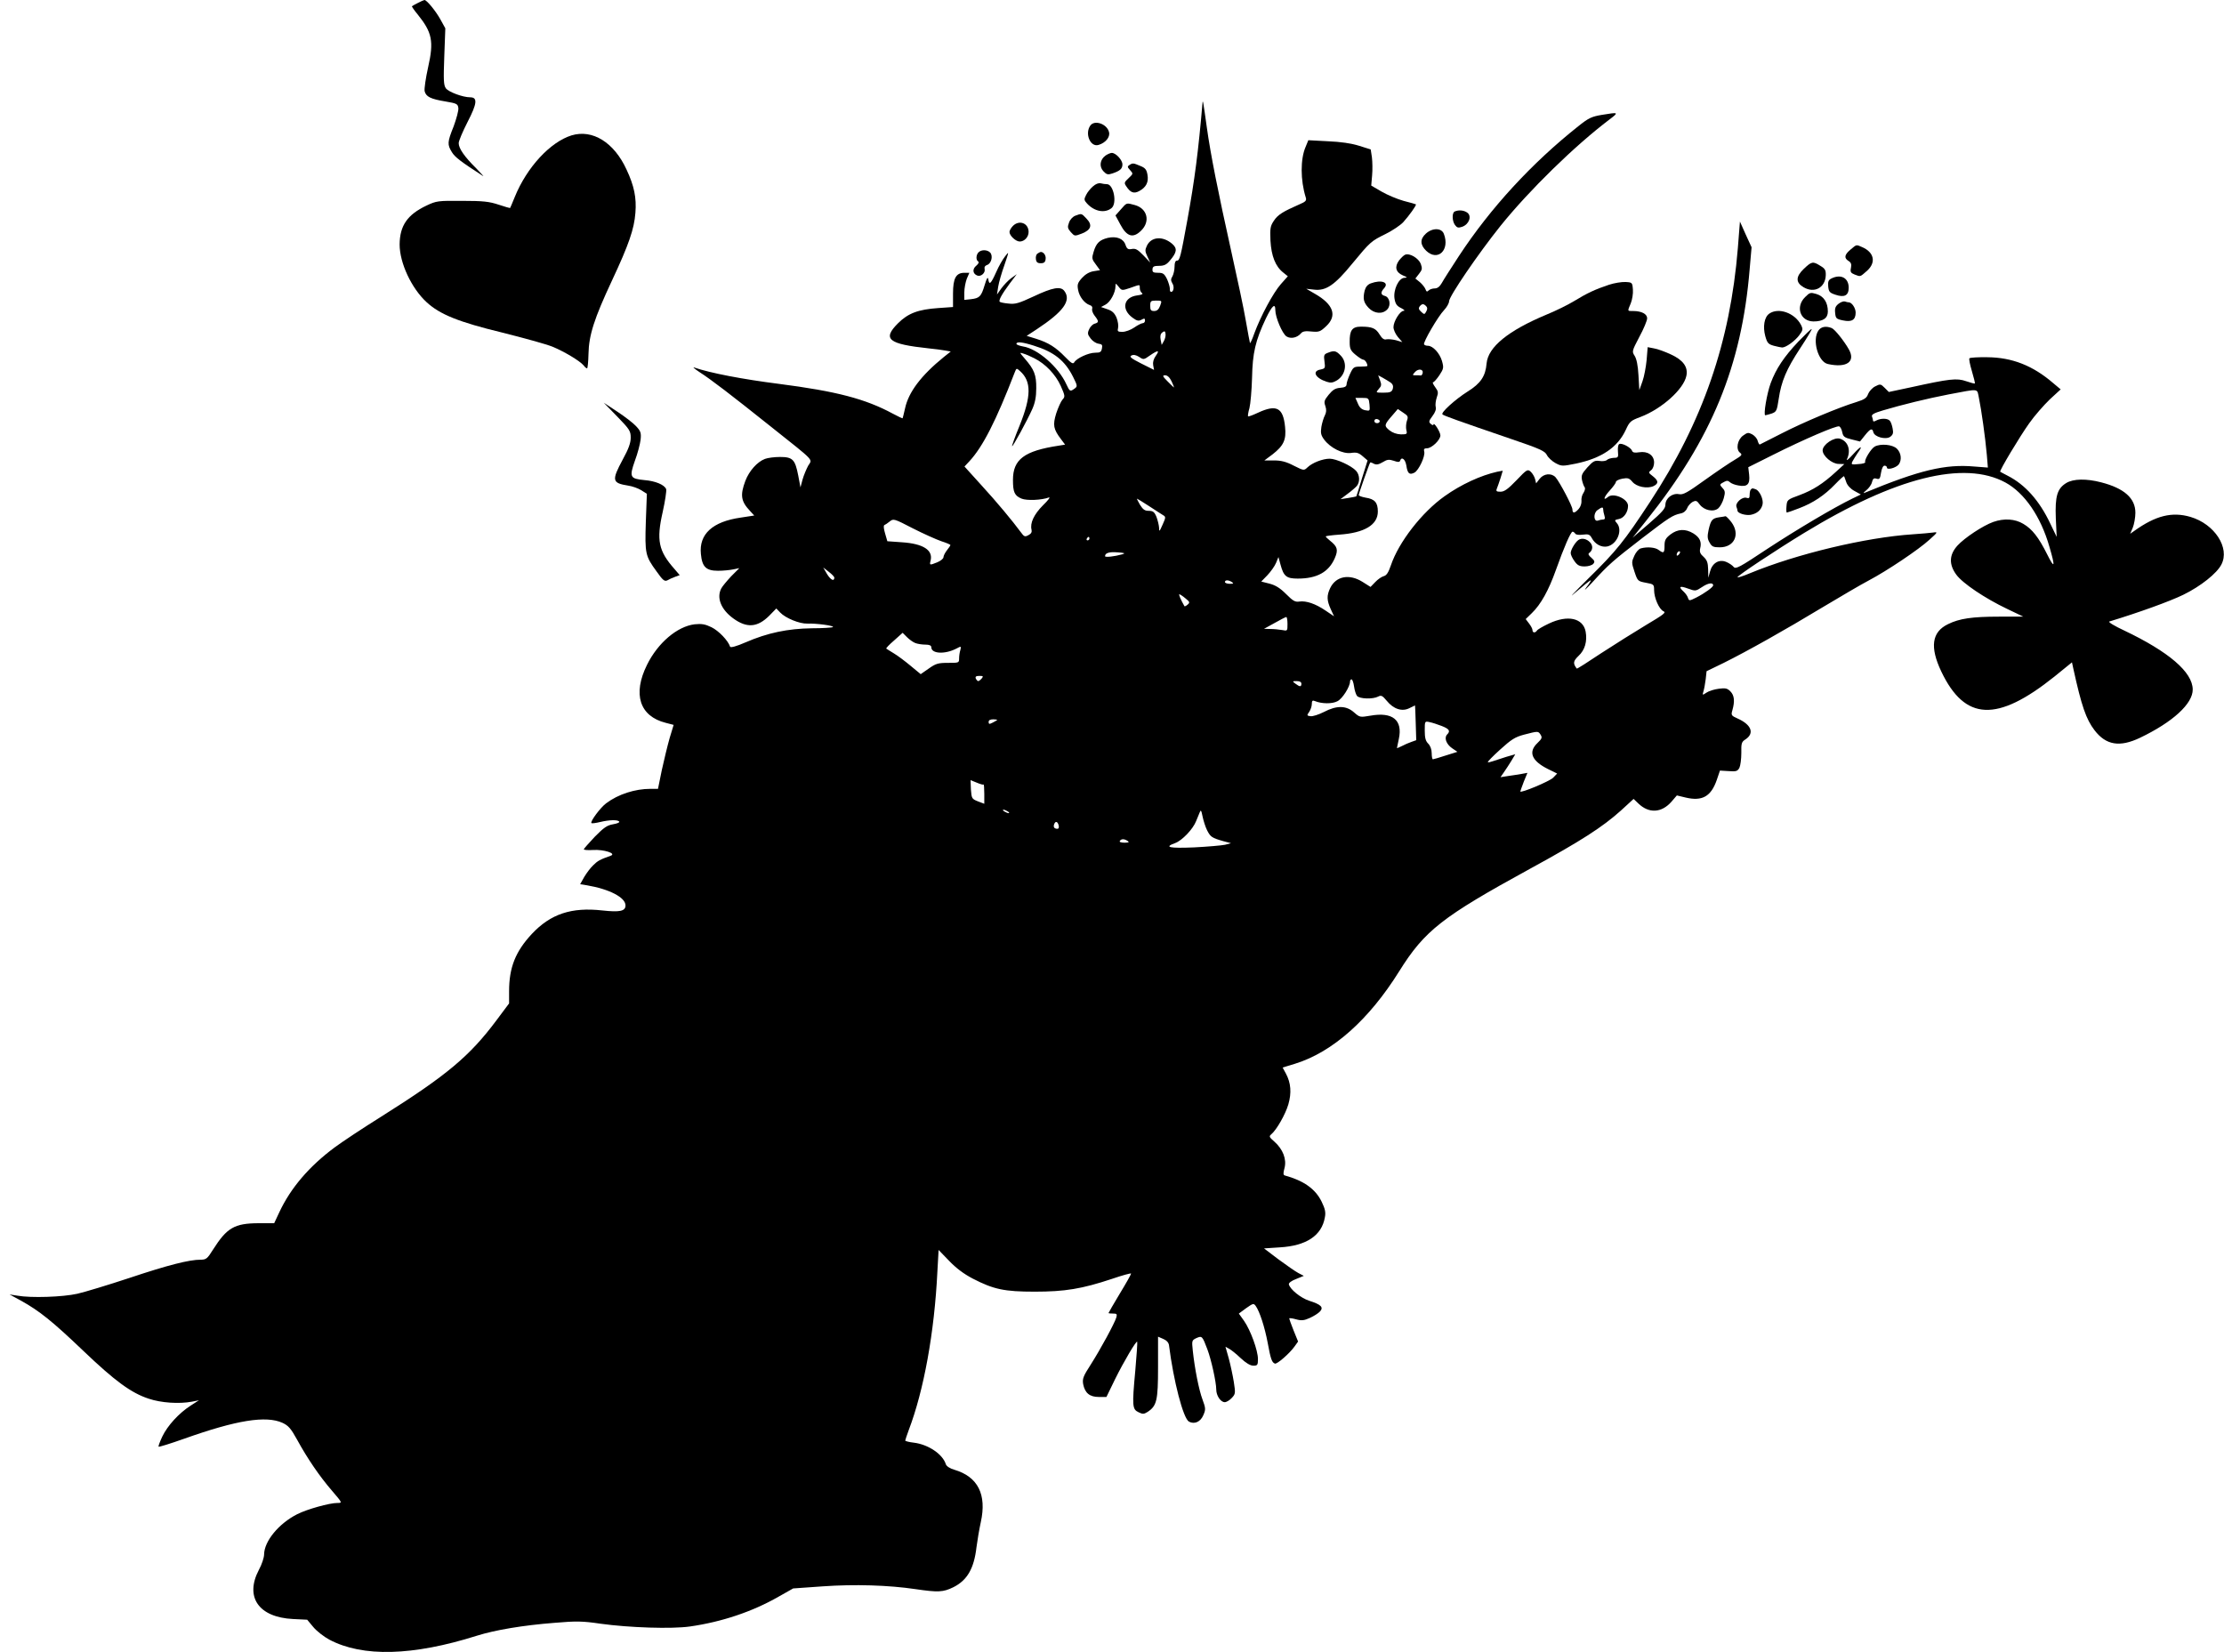  <svg version="1.0" xmlns="http://www.w3.org/2000/svg"
 width="1280pt" height="951pt" viewBox="0 0 1280 951"
 preserveAspectRatio="xMidYMid meet"><g transform="translate(0,951) scale(0.1,-0.1)"
fill="#000000" stroke="none">
<path d="M2405 9493 c-16 -8 -32 -17 -34 -19 -2 -1 12 -22 32 -46 84 -104 95
-155 61 -305 -14 -63 -23 -125 -20 -138 8 -32 35 -45 120 -59 65 -11 71 -14
74 -38 2 -14 -11 -61 -27 -105 -37 -92 -37 -105 -10 -149 17 -28 49 -53 179
-137 8 -6 -10 14 -39 44 -68 67 -101 115 -101 145 0 13 23 67 51 122 55 106
59 142 15 142 -43 0 -125 31 -140 52 -13 18 -14 49 -9 183 l6 162 -27 49 c-28
51 -80 114 -93 114 -5 -1 -21 -8 -38 -17z"/>
<path d="M6921 8919 c-24 -280 -45 -443 -87 -674 -39 -214 -44 -235 -60 -235
-9 0 -14 -11 -14 -35 0 -19 -6 -44 -12 -55 -10 -16 -10 -24 -1 -40 13 -19 8
-50 -7 -50 -5 0 -8 8 -7 18 0 10 -7 35 -16 55 -16 32 -23 37 -52 37 -28 0 -33
4 -32 20 1 16 8 20 38 20 29 0 43 7 62 30 41 48 44 70 13 97 -54 46 -120 41
-145 -11 -12 -25 -11 -33 3 -63 l16 -34 -40 42 c-32 33 -44 40 -66 36 -21 -4
-28 0 -36 23 -12 37 -52 52 -102 41 -48 -12 -67 -30 -82 -81 -11 -36 -10 -42
13 -72 l24 -33 -37 -6 c-25 -4 -48 -18 -67 -39 -25 -28 -28 -38 -22 -69 7 -39
37 -77 67 -87 12 -3 17 -12 14 -21 -3 -8 3 -26 14 -40 25 -32 25 -39 0 -46
-11 -3 -25 -17 -31 -31 -11 -23 -10 -31 8 -54 11 -15 31 -28 45 -30 21 -3 24
-7 20 -28 -4 -20 -10 -24 -39 -24 -38 0 -107 -32 -120 -55 -7 -12 -17 -6 -52
30 -54 56 -97 83 -167 105 l-55 17 58 38 c153 101 200 165 159 220 -21 29 -67
21 -177 -31 -86 -40 -107 -46 -145 -41 -25 2 -47 7 -50 10 -8 8 12 44 58 106
l40 53 -32 -23 c-18 -13 -43 -40 -57 -59 l-25 -35 7 45 c4 25 20 81 36 125 27
80 27 80 4 50 -13 -16 -37 -57 -52 -92 -30 -67 -40 -76 -45 -40 -3 16 -9 6
-21 -34 -20 -66 -29 -75 -79 -81 l-38 -4 0 43 c0 24 7 59 14 78 l15 35 -28 0
c-49 0 -66 -31 -66 -120 l0 -77 -85 -6 c-116 -8 -174 -30 -232 -88 -91 -91
-56 -119 177 -144 33 -3 75 -9 93 -12 l34 -6 -39 -31 c-132 -107 -204 -203
-224 -296 -7 -30 -13 -56 -14 -57 -1 -2 -26 10 -56 26 -159 86 -325 129 -658
172 -205 26 -394 62 -486 94 -11 4 3 -8 30 -26 70 -45 178 -128 410 -313 264
-210 240 -186 216 -227 -10 -19 -25 -54 -32 -79 l-12 -45 -13 69 c-18 92 -32
106 -105 106 -32 0 -70 -5 -86 -11 -45 -17 -91 -69 -113 -126 -31 -83 -26
-118 27 -174 l24 -26 -78 -12 c-162 -23 -241 -95 -229 -210 7 -74 30 -96 99
-96 29 0 68 4 87 8 l35 7 -47 -47 c-25 -27 -51 -58 -57 -70 -28 -54 -1 -121
69 -172 78 -57 139 -52 206 14 l42 43 22 -23 c30 -32 112 -66 157 -64 51 2
155 -12 147 -20 -3 -3 -58 -7 -122 -7 -138 -2 -254 -26 -381 -81 -53 -23 -86
-32 -89 -25 -11 35 -66 92 -107 112 -37 18 -57 21 -97 17 -100 -12 -212 -107
-274 -233 -84 -169 -43 -296 107 -334 l46 -12 -23 -76 c-12 -42 -32 -125 -45
-184 l-22 -108 -43 0 c-89 0 -186 -31 -255 -83 -32 -23 -94 -106 -85 -114 3
-3 25 0 50 6 54 13 103 14 110 2 3 -5 -13 -11 -36 -15 -34 -6 -53 -19 -105
-72 -34 -36 -63 -69 -63 -72 0 -4 24 -6 53 -4 62 4 137 -20 102 -33 -62 -22
-75 -29 -101 -55 -16 -15 -39 -46 -52 -68 l-23 -41 38 -6 c130 -22 223 -70
223 -116 0 -33 -32 -40 -133 -29 -178 20 -298 -20 -406 -135 -94 -101 -131
-193 -131 -330 l0 -70 -71 -95 c-155 -208 -286 -318 -664 -556 -104 -65 -225
-145 -268 -177 -147 -109 -254 -234 -319 -373 l-30 -64 -91 0 c-138 -1 -181
-26 -261 -152 -33 -53 -40 -58 -72 -58 -65 0 -188 -31 -409 -105 -121 -40
-256 -81 -300 -91 -85 -19 -266 -25 -345 -11 l-45 7 68 -37 c104 -58 178 -117
356 -287 182 -174 276 -243 377 -276 71 -24 175 -31 249 -17 l40 8 -48 -31
c-67 -43 -133 -115 -163 -178 -14 -30 -24 -56 -21 -58 2 -3 69 18 148 46 301
107 470 134 565 91 34 -16 48 -32 84 -97 59 -108 130 -212 201 -294 60 -70 60
-70 31 -70 -46 0 -175 -36 -232 -65 -106 -54 -189 -155 -190 -231 0 -18 -13
-58 -30 -89 -82 -156 -2 -273 196 -283 l82 -4 35 -42 c19 -23 61 -56 93 -73
191 -101 479 -94 849 23 105 33 266 60 446 74 127 11 163 10 265 -5 166 -23
410 -31 515 -16 182 26 359 85 509 171 l85 48 170 12 c184 13 379 7 534 -16
130 -19 159 -18 218 11 80 40 119 108 133 230 5 39 16 104 25 145 35 159 -17
261 -152 301 -25 7 -45 20 -49 31 -18 59 -102 115 -185 125 -27 3 -49 9 -49
12 0 3 9 30 20 60 87 228 148 563 165 912 l7 125 60 -62 c40 -42 85 -76 137
-103 120 -62 182 -75 356 -75 174 0 271 16 443 73 61 21 112 35 112 31 0 -4
-29 -56 -65 -115 -36 -60 -65 -110 -65 -112 0 -2 12 -3 26 -3 22 0 24 -3 19
-22 -10 -34 -91 -183 -147 -271 -44 -68 -49 -82 -44 -113 10 -51 37 -74 90
-74 l44 0 50 103 c50 101 121 221 127 215 2 -2 -3 -77 -11 -167 -19 -205 -17
-222 19 -239 24 -12 31 -11 52 2 53 35 60 66 60 257 l0 176 30 -13 c19 -8 31
-21 33 -36 26 -206 82 -422 115 -440 32 -17 67 -1 83 38 14 32 13 40 -5 89
-21 56 -45 178 -56 281 -6 58 -6 60 21 73 32 14 34 12 63 -65 22 -58 51 -189
51 -231 0 -35 25 -73 49 -73 10 0 28 11 40 24 22 23 22 28 12 93 -6 37 -19 98
-29 135 l-19 67 20 -11 c12 -6 42 -30 67 -54 31 -29 56 -44 74 -44 23 0 26 4
26 38 0 50 -43 167 -80 220 l-30 42 42 31 c40 28 43 29 55 13 23 -32 52 -122
69 -212 17 -93 24 -114 42 -120 12 -4 84 58 113 99 l20 28 -26 64 c-14 35 -25
66 -25 69 0 3 18 1 39 -5 32 -9 47 -7 80 8 22 10 48 26 58 37 22 24 7 40 -63
62 -48 16 -109 65 -116 94 -2 8 15 21 42 31 l44 18 -31 16 c-17 9 -69 45 -115
79 l-83 63 91 6 c153 9 241 68 259 172 6 29 2 49 -19 92 -36 73 -103 120 -212
150 -9 3 -9 14 -1 43 13 50 -9 108 -59 152 -30 26 -31 30 -17 42 30 25 81 114
98 172 19 66 15 123 -14 177 l-19 35 72 22 c216 67 425 253 599 532 147 235
247 313 753 590 295 161 417 240 523 335 l73 67 27 -26 c61 -59 134 -55 191
10 l31 36 50 -12 c96 -23 147 6 180 102 l18 53 50 -3 c43 -3 51 -1 62 19 6 13
11 51 11 85 -1 55 1 64 23 78 54 35 36 85 -45 121 -36 16 -38 19 -29 49 14 50
11 84 -12 107 -18 18 -29 20 -67 15 -25 -3 -57 -13 -70 -22 -24 -16 -25 -16
-18 7 4 13 10 45 13 70 l5 46 97 47 c137 68 356 191 571 321 102 61 221 131
265 154 106 56 288 178 350 235 49 44 49 45 20 41 -16 -2 -68 -7 -115 -10
-273 -18 -669 -113 -938 -224 -40 -17 -72 -27 -72 -23 0 9 220 155 384 255
525 320 920 419 1158 290 110 -60 203 -195 253 -369 35 -119 31 -132 -13 -44
-49 98 -86 145 -137 175 -48 29 -111 33 -173 11 -59 -21 -165 -91 -206 -136
-48 -53 -50 -108 -7 -167 36 -50 166 -137 292 -197 l94 -45 -140 0 c-155 0
-228 -11 -293 -43 -94 -45 -106 -132 -39 -273 136 -285 321 -293 651 -29 l101
82 8 -37 c47 -214 73 -290 122 -354 66 -86 145 -99 262 -43 188 90 304 196
303 278 -1 100 -138 217 -394 339 -56 26 -94 49 -86 52 171 52 348 116 426
154 100 49 193 123 219 174 50 96 -39 233 -178 274 -106 31 -200 8 -324 -81
l-23 -16 15 35 c8 20 15 59 15 86 0 84 -65 141 -197 175 -85 22 -160 21 -201
-4 -52 -32 -65 -76 -60 -203 l5 -107 -37 77 c-63 133 -145 224 -245 275 -22
11 -41 22 -43 23 -6 5 112 202 167 279 30 43 84 104 118 137 l63 58 -43 36
c-117 101 -237 148 -379 149 -53 1 -99 -2 -103 -6 -4 -3 3 -37 14 -74 11 -37
19 -69 17 -71 -1 -2 -24 4 -50 13 -54 19 -95 14 -318 -35 l-127 -27 -24 24
c-23 23 -26 23 -55 8 -16 -8 -34 -28 -40 -43 -8 -23 -20 -32 -68 -47 -102 -31
-304 -116 -429 -180 -66 -33 -123 -62 -126 -64 -4 -2 -9 8 -13 21 -3 13 -17
29 -31 37 -23 12 -28 11 -53 -7 -33 -24 -43 -80 -17 -99 14 -11 10 -16 -32
-41 -26 -15 -103 -67 -170 -115 -103 -74 -126 -87 -150 -82 -38 7 -77 -23 -78
-61 0 -22 -19 -43 -95 -109 l-94 -81 80 100 c375 469 548 888 594 1446 l11
126 -34 74 -33 74 -12 -153 c-44 -541 -202 -999 -505 -1460 -149 -227 -193
-282 -355 -441 -86 -85 -120 -122 -76 -82 45 39 85 71 89 71 4 0 -8 -19 -26
-42 -17 -24 -1 -9 37 32 93 102 116 122 287 254 155 119 174 131 220 141 17 3
31 15 37 30 5 13 19 29 31 36 20 10 25 8 41 -14 26 -35 81 -46 108 -22 11 10
25 36 31 58 9 33 8 42 -7 58 -19 21 -18 21 10 36 14 8 23 7 32 -2 7 -7 29 -16
49 -19 52 -10 68 7 62 62 l-5 43 142 71 c177 89 366 170 381 164 7 -2 15 -18
18 -34 5 -25 13 -31 54 -41 l48 -12 28 35 c32 40 43 44 49 18 7 -27 71 -44 97
-26 16 12 19 22 14 47 -3 18 -10 38 -16 45 -12 15 -51 16 -78 2 -11 -7 -19 -7
-19 -1 0 5 -3 16 -6 24 -4 11 12 20 63 35 107 32 258 69 378 92 183 34 162 37
175 -23 13 -62 36 -223 45 -325 l6 -73 -78 6 c-167 15 -317 -21 -633 -152 -8
-3 -3 4 11 15 15 12 30 33 33 47 5 20 11 25 26 20 17 -5 21 0 26 34 4 25 12
41 20 41 8 0 14 -5 14 -11 0 -16 52 -2 68 18 19 26 14 67 -11 91 -25 24 -93
30 -127 12 -21 -11 -62 -78 -55 -90 3 -4 -15 -10 -39 -11 -41 -4 -43 -3 -34
16 6 11 19 32 29 47 34 47 20 44 -26 -7 -25 -28 -41 -40 -35 -28 24 51 7 103
-40 118 -34 11 -100 -34 -100 -67 0 -32 54 -78 92 -78 l33 -1 -49 -45 c-74
-68 -132 -105 -210 -134 -69 -25 -71 -27 -74 -63 -2 -20 -1 -37 2 -37 3 0 35
11 71 25 79 30 145 73 208 139 26 27 48 47 50 45 2 -2 7 -17 13 -34 6 -18 24
-38 46 -50 l38 -21 -48 -23 c-107 -52 -318 -177 -489 -289 -161 -107 -183
-119 -195 -105 -7 9 -26 22 -43 29 -41 17 -80 -6 -93 -55 l-10 -36 -1 48 c-1
38 -6 53 -26 72 -20 17 -24 29 -20 48 10 38 -2 64 -39 87 -46 28 -90 26 -132
-6 -28 -22 -34 -33 -34 -65 0 -42 -5 -46 -34 -24 -20 15 -65 19 -102 9 -12 -3
-29 -22 -38 -43 -16 -35 -16 -40 1 -91 18 -54 19 -55 66 -64 45 -8 47 -10 47
-42 0 -45 29 -111 54 -122 17 -7 1 -19 -100 -79 -65 -39 -181 -112 -258 -162
-76 -51 -139 -91 -141 -89 -23 30 -21 43 10 73 37 34 51 84 41 140 -15 78
-103 98 -212 46 -34 -16 -65 -34 -68 -40 -10 -15 -26 -14 -26 3 0 7 -9 24 -20
38 l-19 25 35 34 c52 50 97 131 139 249 46 129 85 220 96 220 4 0 11 -5 15
-11 4 -7 22 -9 44 -6 32 4 40 1 51 -19 19 -36 56 -56 90 -49 57 13 90 95 54
135 -14 16 -13 18 13 23 29 6 52 40 52 76 0 40 -84 77 -115 51 -31 -26 -25 -1
9 36 20 22 36 44 36 50 0 7 17 15 37 19 32 6 40 3 58 -18 24 -29 85 -41 121
-25 31 15 30 31 -3 57 -26 20 -27 22 -10 35 10 7 17 27 17 44 0 42 -37 67 -86
59 -26 -4 -37 -2 -41 9 -7 19 -60 47 -74 38 -6 -3 -9 -22 -7 -43 3 -33 1 -36
-24 -36 -16 -1 -33 -6 -39 -12 -6 -6 -26 -9 -43 -6 -28 4 -37 -1 -70 -37 -32
-36 -36 -46 -31 -73 4 -18 11 -36 15 -41 5 -5 2 -19 -6 -32 -9 -12 -14 -34
-12 -47 1 -14 -5 -34 -16 -46 -23 -26 -36 -27 -36 -3 0 19 -73 157 -97 185
-24 26 -68 22 -92 -9 l-20 -26 -6 25 c-4 14 -15 33 -25 42 -18 16 -22 14 -82
-49 -49 -51 -70 -66 -92 -66 -23 0 -27 3 -21 18 4 9 13 36 21 60 l13 43 -32
-6 c-94 -21 -208 -73 -303 -141 -130 -92 -264 -264 -309 -398 -14 -41 -25 -58
-41 -62 -12 -3 -34 -18 -49 -34 l-27 -28 -46 29 c-76 48 -153 33 -186 -35 -21
-44 -20 -71 3 -122 l19 -41 -49 33 c-59 40 -111 57 -150 52 -25 -4 -37 3 -77
43 -35 35 -61 51 -96 60 l-47 12 35 36 c19 20 42 52 50 71 l14 34 12 -44 c18
-67 34 -80 99 -80 110 0 178 37 213 117 21 48 16 67 -27 101 -14 11 -25 22
-25 25 0 2 35 7 78 10 145 10 222 56 222 133 0 52 -18 72 -71 80 -21 4 -39 10
-39 15 0 8 61 181 66 187 1 2 11 -1 21 -7 15 -7 27 -5 51 9 26 16 36 17 64 8
24 -9 33 -8 36 0 8 26 30 10 36 -27 7 -47 18 -56 47 -41 25 14 63 95 56 121
-4 14 0 19 16 19 27 0 77 48 77 74 0 20 -39 81 -40 62 0 -5 -7 -3 -15 4 -13
11 -12 17 9 45 16 21 23 40 19 53 -3 12 0 36 6 54 10 28 9 36 -9 60 -11 15
-17 28 -12 28 5 0 21 18 36 40 25 38 26 44 15 83 -13 44 -52 87 -81 87 -9 0
-19 3 -22 8 -7 11 81 162 115 197 16 17 29 40 29 51 0 28 167 273 296 434 166
206 427 461 628 613 54 41 53 42 -44 26 -60 -10 -77 -18 -137 -66 -267 -212
-504 -469 -686 -746 -45 -69 -90 -139 -99 -156 -12 -21 -25 -31 -41 -31 -12 0
-28 -5 -35 -12 -9 -9 -13 -7 -18 8 -4 10 -18 28 -32 40 l-26 21 21 27 c18 23
20 30 10 58 -13 32 -64 63 -90 52 -8 -3 -23 -18 -35 -33 -27 -37 -19 -68 22
-86 27 -11 28 -13 9 -14 -33 -1 -65 -69 -57 -120 5 -30 13 -42 38 -54 18 -9
24 -16 14 -16 -21 -1 -58 -61 -58 -94 0 -14 11 -39 25 -56 l26 -30 -37 11
c-20 5 -45 7 -55 5 -13 -4 -25 5 -39 28 -22 36 -43 45 -107 45 -51 0 -66 -21
-65 -89 0 -38 5 -49 34 -73 18 -15 38 -28 44 -28 10 0 24 -21 24 -36 0 -2 -18
-4 -40 -4 -38 0 -42 -3 -60 -42 -11 -24 -20 -51 -20 -60 0 -12 -10 -18 -36
-20 -29 -2 -44 -12 -67 -40 -26 -32 -28 -40 -19 -65 7 -21 6 -36 -3 -54 -7
-13 -16 -43 -20 -66 -5 -35 -3 -47 16 -73 36 -48 106 -83 154 -77 33 5 45 1
68 -19 l28 -24 -32 -102 c-17 -57 -32 -104 -33 -105 -1 -1 -22 -5 -46 -9 l-45
-7 40 30 c22 16 46 37 54 46 19 23 17 64 -4 87 -27 30 -115 70 -152 70 -40 0
-100 -23 -128 -50 -20 -19 -21 -19 -79 10 -44 23 -73 30 -114 30 l-55 0 47 35
c64 50 80 84 72 159 -11 110 -49 130 -155 81 -30 -14 -56 -24 -58 -21 -2 2 1
24 8 47 6 24 13 103 15 174 3 144 19 214 80 343 36 74 54 90 54 47 0 -41 40
-135 64 -151 25 -16 62 -8 84 18 9 11 26 14 60 10 44 -4 51 -1 85 31 64 60 42
125 -65 186 l-50 29 46 -5 c67 -8 118 26 219 150 105 127 108 129 193 171 38
19 83 49 100 67 35 39 78 99 73 103 -2 1 -34 11 -71 20 -36 10 -93 34 -126 53
l-60 35 5 58 c3 32 2 79 -1 104 l-7 46 -67 21 c-44 14 -106 23 -179 26 l-113
6 -16 -39 c-30 -70 -30 -190 1 -290 6 -18 0 -25 -36 -40 -94 -41 -125 -60
-147 -94 -21 -31 -23 -44 -20 -115 5 -89 29 -149 74 -184 l26 -21 -40 -45
c-45 -51 -117 -186 -153 -284 -12 -35 -24 -60 -25 -55 -2 5 -12 63 -24 129
-11 66 -50 248 -85 405 -75 337 -118 554 -139 705 -21 150 -23 162 -25 144z
m-416 -1066 c59 21 55 21 55 -2 0 -11 6 -23 13 -28 7 -5 -2 -10 -27 -13 -80
-10 -94 -81 -27 -129 24 -18 35 -20 51 -11 16 9 20 8 20 -5 0 -8 -6 -15 -13
-15 -7 0 -29 -11 -49 -25 -20 -14 -51 -25 -68 -25 -27 0 -30 3 -25 23 3 12 -1
39 -9 59 -12 27 -25 39 -52 48 l-37 13 26 14 c27 14 57 69 57 105 0 19 1 19
18 -2 18 -23 19 -23 67 -7z m172 -103 c-8 -21 -18 -30 -34 -30 -19 0 -23 5
-23 30 0 27 3 30 34 30 34 0 34 0 23 -30z m1531 -2 c8 -8 8 -17 1 -30 -10 -19
-12 -19 -30 -2 -14 13 -16 20 -8 31 14 16 22 16 37 1z m-1509 -200 l-13 -23
-6 30 c-4 21 -1 34 10 42 12 9 16 8 18 -7 2 -11 -2 -29 -9 -42z m-750 -27
c117 -36 180 -86 227 -180 26 -52 26 -55 8 -68 -25 -18 -27 -17 -47 26 -45 99
-165 204 -249 217 -21 4 -38 10 -38 15 0 14 33 11 99 -10z m703 -59 c-13 -18
-18 -37 -15 -54 l5 -27 -74 37 c-59 30 -70 39 -56 46 12 6 26 3 44 -8 25 -17
27 -17 62 8 48 33 58 32 34 -2z m-699 -14 c64 -32 122 -93 152 -159 25 -57 26
-62 10 -79 -9 -10 -25 -46 -36 -79 -21 -68 -16 -91 27 -148 l24 -32 -37 -6
c-198 -30 -263 -79 -263 -197 0 -71 9 -91 50 -108 30 -12 114 -9 157 7 10 3
-5 -17 -34 -45 -52 -52 -76 -103 -66 -141 3 -13 -2 -23 -18 -31 -20 -11 -25
-9 -43 16 -47 64 -139 175 -230 274 l-95 105 28 30 c77 83 153 231 262 514 9
23 10 23 30 5 66 -59 65 -145 -3 -314 -26 -63 -45 -116 -43 -118 4 -4 86 146
116 213 16 36 23 70 23 120 1 77 -12 109 -66 171 -31 36 -32 37 -8 29 14 -4
42 -16 63 -27z m2235 -85 c-2 -8 -6 -14 -10 -14 -5 1 -18 1 -30 1 -20 0 -20 1
-4 19 19 21 49 17 44 -6z m-1445 -48 c9 -19 15 -35 14 -35 -2 0 -18 16 -37 35
-30 30 -31 35 -14 35 13 0 26 -12 37 -35z m1261 -7 c13 -10 16 -21 12 -36 -6
-18 -15 -22 -53 -22 -46 0 -46 0 -28 21 16 17 17 25 8 49 l-11 30 26 -14 c15
-8 35 -21 46 -28z m-122 -126 c3 -38 3 -38 -25 -33 -20 4 -33 16 -42 39 l-14
32 38 0 c38 0 39 -1 43 -38z m215 -95 c-5 -15 -6 -39 -3 -52 6 -23 4 -25 -31
-25 -25 1 -48 9 -67 24 -31 26 -30 31 19 87 l30 35 31 -21 c28 -18 30 -23 21
-48z m-156 -1 c-1 -16 -31 -15 -31 1 0 8 7 13 16 11 8 -2 15 -7 15 -12z
m-1329 -488 c36 -24 73 -47 82 -53 16 -9 16 -13 -3 -55 -18 -41 -20 -42 -20
-17 -1 15 -8 43 -15 62 -12 29 -20 35 -45 35 -23 0 -33 8 -50 35 -11 19 -19
35 -17 35 2 0 32 -19 68 -42z m2615 -20 c0 -7 3 -23 7 -35 5 -17 3 -23 -8 -23
-8 0 -21 -3 -29 -6 -25 -9 -28 43 -3 60 26 19 33 19 33 4z m-3809 -183 c28 -9
52 -19 52 -22 0 -3 -9 -16 -20 -30 -11 -14 -20 -32 -20 -40 0 -8 -16 -21 -35
-29 -45 -18 -46 -18 -39 10 15 60 -43 97 -165 105 l-84 6 -13 45 c-8 27 -10
46 -4 48 5 2 19 11 31 21 21 17 25 16 133 -40 61 -31 135 -64 164 -74z m852
15 c0 -5 -5 -10 -11 -10 -5 0 -7 5 -4 10 3 6 8 10 11 10 2 0 4 -4 4 -10z m190
-90 c-46 -13 -100 -19 -100 -11 0 18 23 26 72 22 41 -3 47 -5 28 -11z m3202
-2 c-7 -7 -12 -8 -12 -2 0 14 12 26 19 19 2 -3 -1 -11 -7 -17z m-4860 -133
c-1 -23 -21 -13 -42 21 l-22 38 32 -25 c17 -13 32 -28 32 -34z m2288 -25 c12
-8 9 -10 -12 -10 -16 0 -28 5 -28 10 0 13 20 13 40 0z m2770 -19 c0 -10 -48
-45 -97 -70 -40 -20 -42 -20 -48 -2 -3 10 -14 26 -25 36 -32 29 -23 35 24 18
44 -16 45 -16 83 9 34 23 63 27 63 9z m-3037 -75 c25 -20 26 -24 12 -36 -8 -7
-16 -11 -18 -9 -21 37 -35 69 -29 69 4 -1 20 -11 35 -24z m587 -147 c0 -41 0
-41 -31 -35 -17 3 -48 6 -68 6 l-36 1 60 33 c33 19 63 34 68 35 4 0 7 -18 7
-40z m-2142 -110 c13 -5 39 -9 58 -9 23 0 34 -5 34 -15 0 -38 78 -42 144 -8
28 15 29 15 23 -9 -4 -12 -7 -34 -7 -48 0 -25 -2 -25 -64 -25 -57 0 -70 -4
-111 -33 l-46 -32 -58 48 c-31 26 -75 59 -97 72 -21 13 -41 25 -43 27 -3 2 17
23 45 47 l49 44 25 -25 c14 -14 35 -29 48 -34z m382 -204 c-7 -8 -16 -15 -20
-15 -4 0 -10 7 -14 15 -4 11 2 15 21 15 21 0 24 -2 13 -15z m2143 -45 c3 -23
11 -47 17 -55 15 -18 92 -20 122 -4 17 9 24 6 49 -24 39 -48 88 -64 130 -43
18 9 33 16 33 16 1 0 2 -45 4 -100 l3 -100 -28 -10 c-15 -5 -40 -16 -55 -24
-16 -8 -28 -13 -28 -11 0 2 5 26 11 53 23 108 -36 156 -164 133 -59 -10 -61
-10 -94 19 -45 40 -100 41 -174 2 -30 -15 -64 -26 -77 -24 -21 3 -21 5 -7 25
8 12 15 32 15 45 0 19 4 23 18 17 39 -16 99 -17 129 -1 29 14 73 84 73 114 0
7 4 12 9 12 4 0 11 -18 14 -40z m-303 15 c0 -19 -9 -19 -34 0 -19 14 -19 15 7
15 17 0 27 -5 27 -15z m-1751 -209 c-2 -2 -14 -9 -26 -15 -19 -10 -23 -9 -23
4 0 10 9 15 27 15 14 0 24 -2 22 -4z m2558 -34 c44 -17 52 -29 32 -49 -19 -19
-5 -56 28 -79 l31 -21 -67 -21 c-37 -12 -70 -22 -74 -22 -4 0 -7 16 -7 35 0
22 -8 43 -20 55 -15 15 -20 33 -20 75 0 55 0 55 28 49 15 -3 46 -13 69 -22z
m570 -51 c10 -16 7 -23 -18 -47 -55 -52 -34 -103 60 -150 l53 -26 -23 -24
c-21 -21 -189 -91 -189 -79 0 2 9 27 20 56 l21 51 -33 -6 c-18 -3 -53 -9 -77
-12 l-45 -7 20 29 c11 16 31 46 43 66 l22 37 -52 -15 c-29 -9 -63 -20 -77 -25
-14 -5 -27 -8 -29 -5 -2 2 30 35 71 72 64 58 85 72 138 86 81 21 81 21 95 -1z
m-3244 -276 c19 -8 36 -13 38 -10 2 2 4 -22 4 -54 l0 -57 -37 14 c-35 14 -36
17 -40 68 -1 30 -2 54 -2 54 1 0 17 -7 37 -15z m177 -165 c8 -5 11 -10 5 -10
-5 0 -17 5 -25 10 -8 5 -10 10 -5 10 6 0 17 -5 25 -10z m1147 -108 c20 -39 27
-44 93 -63 l45 -12 -35 -9 c-19 -4 -99 -11 -177 -15 -145 -6 -176 1 -109 25
40 15 102 80 120 126 7 17 17 40 21 51 6 16 9 12 16 -23 5 -24 16 -60 26 -80z
m-854 28 c3 -12 0 -20 -7 -20 -18 0 -25 10 -19 26 7 20 20 17 26 -6z m397 -90
c11 -7 7 -10 -18 -10 -20 0 -31 4 -27 10 8 13 26 13 45 0z"/>
<path d="M6275 8787 c-33 -47 1 -126 48 -111 40 12 67 45 60 73 -11 48 -84 73
-108 38z"/>
<path d="M3290 8731 c-123 -38 -258 -184 -327 -354 -14 -34 -26 -63 -27 -64
-1 -1 -31 7 -66 19 -54 18 -90 22 -210 22 -139 1 -148 0 -205 -27 -110 -52
-154 -115 -155 -224 0 -106 68 -252 155 -332 77 -71 184 -114 435 -175 124
-31 254 -67 289 -81 70 -29 158 -82 180 -108 7 -10 16 -17 20 -17 3 0 7 37 8
83 2 108 33 204 135 422 97 207 128 297 135 390 7 87 -7 155 -51 249 -72 157
-196 233 -316 197z"/>
<path d="M6363 8615 c-32 -23 -38 -63 -13 -90 19 -20 26 -22 53 -13 44 15 57
27 57 52 0 25 -38 66 -61 66 -8 0 -24 -7 -36 -15z"/>
<path d="M6500 8560 c-12 -7 -12 -12 4 -29 19 -21 18 -21 -8 -46 -26 -24 -27
-28 -14 -47 24 -37 44 -44 74 -28 41 22 56 52 48 95 -5 29 -13 39 -41 50 -41
17 -43 18 -63 5z"/>
<path d="M6290 8437 c-14 -12 -32 -34 -39 -49 -13 -25 -12 -30 5 -49 42 -46
102 -58 141 -27 34 27 12 138 -26 138 -9 0 -25 2 -36 5 -12 3 -30 -4 -45 -18z"/>
<path d="M6451 8305 l-31 -35 28 -52 c37 -70 73 -81 119 -36 55 53 37 128 -36
148 -49 13 -45 15 -80 -25z"/>
<path d="M8373 8293 c-17 -6 -16 -55 1 -78 12 -16 19 -18 42 -10 39 14 56 61
29 81 -19 14 -49 17 -72 7z"/>
<path d="M6190 8269 c-15 -5 -31 -22 -37 -39 -10 -27 -9 -34 10 -56 22 -24 22
-24 64 -8 53 21 62 49 26 86 -29 31 -28 30 -63 17z"/>
<path d="M5830 8210 c-11 -11 -20 -27 -20 -35 0 -21 36 -55 59 -55 27 0 51 26
51 55 0 51 -54 71 -90 35z"/>
<path d="M8206 8165 c-34 -31 -33 -64 2 -98 67 -64 138 4 102 97 -13 35 -66
36 -104 1z"/>
<path d="M10651 8074 c-36 -30 -39 -49 -12 -66 15 -9 18 -19 14 -40 -5 -23 -1
-29 21 -38 35 -13 30 -15 71 21 54 48 42 107 -28 137 -35 15 -30 16 -66 -14z"/>
<path d="M5632 8058 c-15 -15 -16 -45 -2 -53 6 -4 1 -14 -11 -24 -24 -19 -21
-47 6 -57 21 -8 47 16 42 37 -3 12 2 20 14 24 24 8 35 50 19 70 -15 18 -51 20
-68 3z"/>
<path d="M5972 8051 c-8 -4 -12 -19 -10 -32 2 -18 9 -24 28 -24 19 0 26 6 28
24 3 20 -11 41 -28 41 -3 0 -11 -4 -18 -9z"/>
<path d="M10381 7962 c-46 -44 -47 -78 -1 -105 62 -37 125 -3 128 68 1 30 -4
39 -31 55 -43 27 -50 26 -96 -18z"/>
<path d="M10542 7908 c-19 -9 -22 -18 -20 -46 3 -31 8 -37 41 -48 52 -18 77
-5 77 40 0 56 -44 80 -98 54z"/>
<path d="M7889 7879 c-18 -7 -29 -20 -35 -42 -11 -47 -6 -68 23 -99 32 -34 81
-38 108 -8 22 24 13 70 -15 77 -24 6 -25 21 -4 44 31 34 -15 51 -77 28z"/>
<path d="M9260 7871 c-81 -27 -125 -48 -199 -93 -36 -22 -109 -58 -161 -79
-220 -92 -335 -186 -344 -280 -6 -74 -34 -116 -110 -163 -71 -45 -155 -121
-144 -131 6 -7 93 -38 391 -140 171 -58 199 -71 210 -94 7 -14 29 -35 49 -46
36 -19 39 -19 119 -3 147 31 239 93 286 194 22 48 28 53 84 74 122 46 250 160
265 238 10 50 -19 90 -89 122 -34 16 -78 32 -98 35 l-36 7 -6 -74 c-4 -40 -14
-95 -24 -123 l-18 -50 -5 86 c-3 56 -11 94 -22 111 -16 25 -16 27 27 109 25
46 45 94 45 107 0 25 -32 42 -81 42 -34 0 -33 -3 -13 45 8 20 14 56 12 78 -3
41 -4 42 -43 44 -22 1 -65 -6 -95 -16z"/>
<path d="M10389 7800 c-57 -56 -28 -139 48 -140 56 0 83 19 83 57 0 52 -23 88
-66 101 -34 10 -38 9 -65 -18z"/>
<path d="M10582 7762 c-18 -14 -23 -26 -20 -53 3 -31 6 -35 45 -43 51 -11 73
3 73 45 0 26 -22 59 -40 59 -5 0 -14 2 -22 5 -7 2 -23 -3 -36 -13z"/>
<path d="M10183 7705 c-29 -20 -38 -75 -23 -130 11 -39 17 -46 49 -55 20 -5
42 -10 48 -10 22 0 73 37 98 70 22 30 23 35 10 61 -36 68 -129 101 -182 64z"/>
<path d="M10466 7608 c-38 -54 -2 -181 54 -193 108 -24 161 13 121 84 -27 48
-81 116 -99 123 -33 13 -61 8 -76 -14z"/>
<path d="M10351 7545 c-84 -89 -129 -157 -160 -240 -22 -60 -43 -185 -31 -185
4 0 20 5 37 10 27 10 30 16 40 83 15 103 45 173 124 293 39 59 68 108 66 110
-2 3 -36 -30 -76 -71z"/>
<path d="M7641 7479 c-21 -8 -23 -14 -18 -50 5 -38 4 -40 -24 -46 -49 -9 -29
-49 36 -70 24 -8 36 -6 60 8 51 32 62 103 20 144 -26 27 -37 29 -74 14z"/>
<path d="M3553 7112 c71 -73 77 -83 77 -121 0 -30 -12 -64 -45 -124 -66 -123
-63 -137 31 -152 22 -3 56 -15 74 -26 l33 -21 -6 -161 c-6 -184 -3 -197 62
-286 36 -51 46 -59 62 -51 10 6 30 15 44 20 l27 10 -30 35 c-92 104 -105 165
-68 328 14 63 23 123 20 132 -10 25 -62 47 -126 52 -82 8 -87 17 -54 111 16
42 30 97 33 122 4 39 0 49 -25 76 -15 17 -64 55 -108 84 l-79 52 78 -80z"/>
<path d="M10077 6693 c-4 -3 -7 -17 -7 -30 0 -20 -4 -23 -19 -18 -25 7 -65
-30 -57 -52 3 -8 6 -18 6 -22 0 -15 46 -29 76 -24 36 7 60 27 68 59 7 28 -16
79 -39 88 -20 7 -20 7 -28 -1z"/>
<path d="M9895 6533 c-40 -6 -48 -15 -61 -71 -8 -38 -8 -52 5 -74 13 -24 22
-28 59 -28 85 0 119 76 66 146 -15 19 -29 33 -33 33 -3 -1 -19 -4 -36 -6z"/>
<path d="M9084 6402 c-18 -13 -44 -56 -44 -75 0 -10 10 -31 22 -47 17 -24 29
-30 59 -30 20 0 42 7 49 15 10 12 8 18 -11 35 -16 13 -20 22 -13 27 22 16 24
43 4 63 -20 20 -47 25 -66 12z"/>
</g>
</svg>
